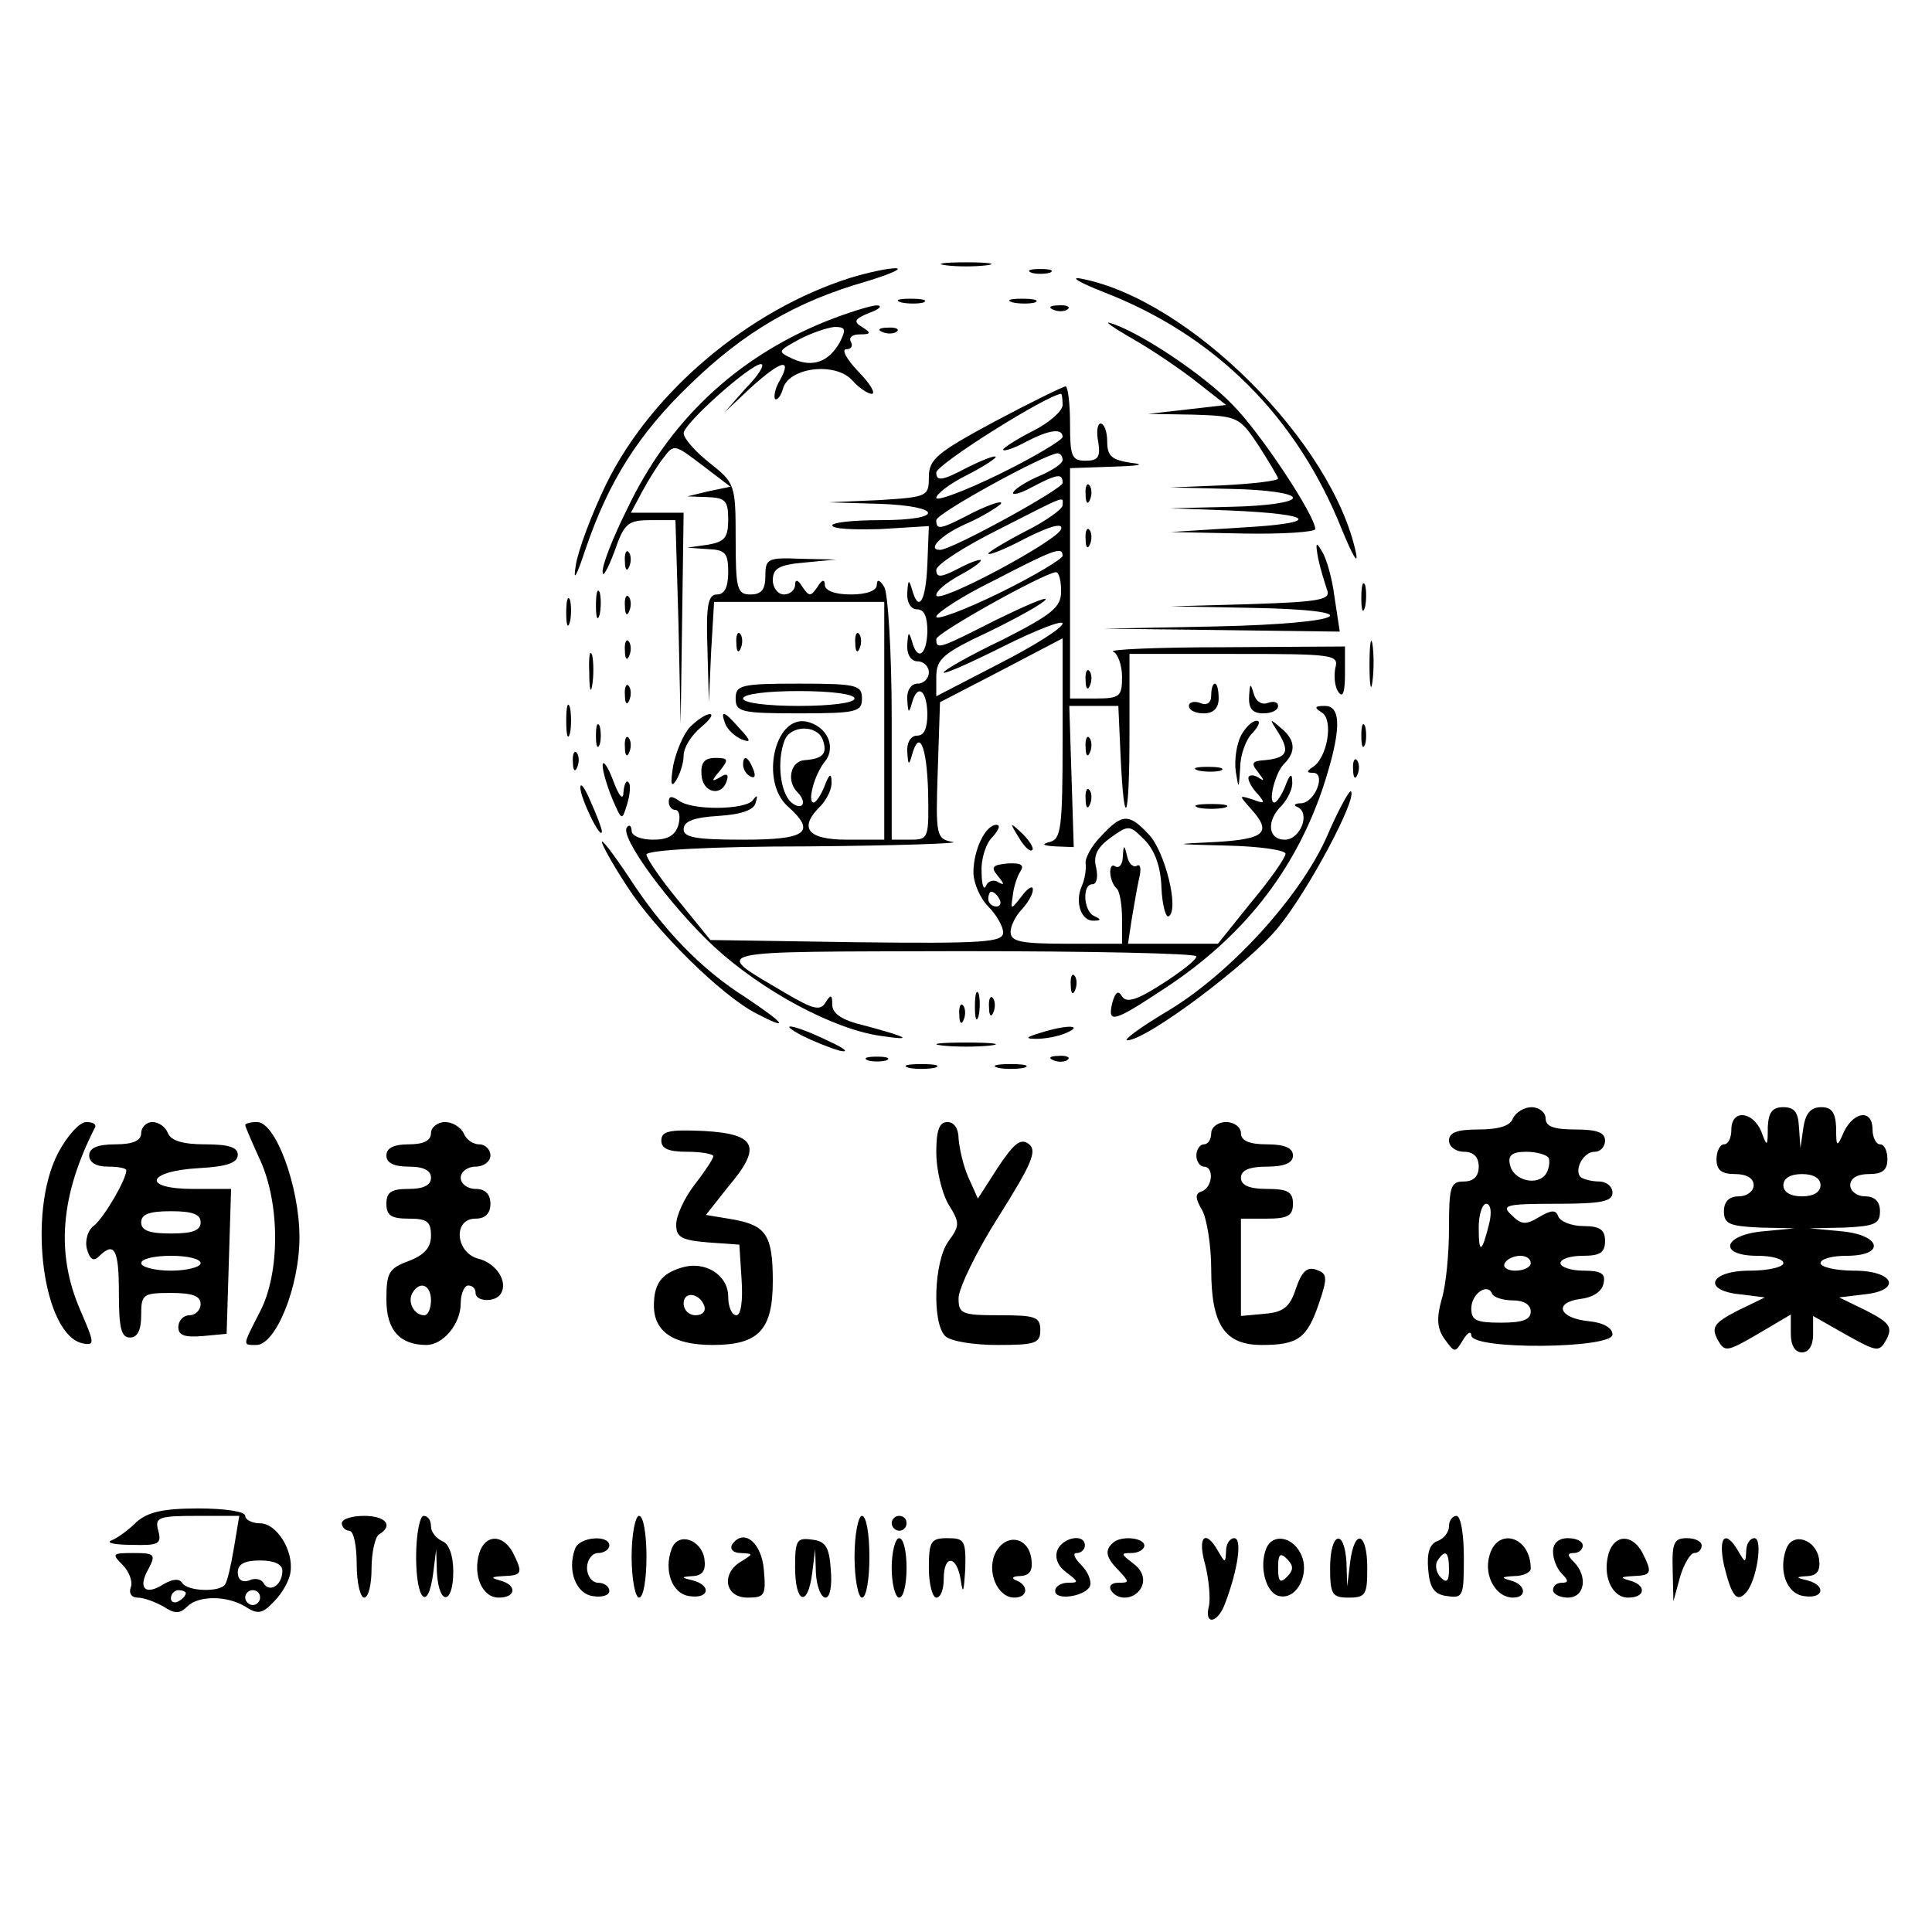<?xml version="1.0" standalone="no"?>
<!DOCTYPE svg PUBLIC "-//W3C//DTD SVG 20010904//EN"
 "http://www.w3.org/TR/2001/REC-SVG-20010904/DTD/svg10.dtd">
<svg version="1.0" xmlns="http://www.w3.org/2000/svg"
 width="260pt" height="260pt" viewBox="0 0 260 260"
 preserveAspectRatio="xMidYMid meet">
<g transform="translate(0,260) scale(0.1,-0.1)"
fill="#000000" stroke="none">
<path d="M1273 2243 c15 -2 39 -2 55 0 15 2 2 4 -28 4 -30 0 -43 -2 -27 -4z"/>
<path d="M1144 2226 c-136 -43 -267 -153 -328 -277 -20 -41 -38 -90 -41 -109
-4 -24 0 -18 13 21 31 91 71 155 141 222 72 70 142 111 236 138 33 10 51 18
40 18 -11 0 -38 -6 -61 -13z"/>
<path d="M1388 2233 c6 -2 18 -2 25 0 6 3 1 5 -13 5 -14 0 -19 -2 -12 -5z"/>
<path d="M1485 2207 c150 -58 260 -167 321 -320 14 -34 22 -48 19 -32 -31 149
-224 342 -370 370 -16 3 -3 -5 30 -18z"/>
<path d="M1213 2193 c9 -2 23 -2 30 0 6 3 -1 5 -18 5 -16 0 -22 -2 -12 -5z"/>
<path d="M1363 2193 c9 -2 23 -2 30 0 6 3 -1 5 -18 5 -16 0 -22 -2 -12 -5z"/>
<path d="M1110 2167 c-120 -49 -210 -134 -266 -252 -19 -38 -34 -76 -33 -85 0
-8 7 4 16 28 13 38 18 42 49 42 l33 0 4 -137 3 -138 2 143 2 142 -35 0 -36 0
15 28 c8 15 21 36 29 46 14 19 15 18 52 -10 l38 -29 -29 -6 -29 -7 28 -1 c23
-1 27 -5 27 -30 0 -25 -5 -30 -27 -34 l-28 -4 28 -2 c23 -1 27 -5 27 -31 0
-20 -5 -30 -15 -30 -12 0 -15 -14 -13 -72 l2 -73 3 68 4 67 114 0 115 0 0
-160 0 -160 -50 0 c-54 0 -66 16 -35 46 8 9 15 23 14 32 0 12 -3 11 -9 -5 -5
-13 -12 -23 -15 -23 -9 0 1 38 15 55 16 20 3 48 -25 54 -43 8 -62 -81 -25
-114 39 -35 26 -45 -60 -45 -63 0 -80 3 -80 14 0 11 14 16 47 18 31 2 48 8 50
18 3 10 2 11 -4 3 -10 -13 -83 -14 -100 0 -9 6 -13 6 -13 -2 0 -6 4 -11 9 -11
5 0 7 -9 4 -20 -4 -14 -14 -20 -34 -20 -16 0 -29 5 -29 12 0 6 -3 9 -6 5 -12
-11 57 -105 117 -161 64 -59 160 -111 224 -120 46 -7 38 -2 -22 14 -30 7 -43
16 -43 28 0 14 -2 14 -9 3 -7 -12 -17 -9 -53 12 -101 60 -115 56 235 57 174 0
317 -3 317 -7 0 -5 -21 -21 -46 -37 -34 -22 -48 -26 -54 -17 -5 9 -9 6 -13 -8
-7 -29 1 -27 69 18 106 69 176 158 214 270 25 76 26 111 3 111 -14 0 -15 -2
-4 -9 16 -10 7 -61 -12 -73 -9 -6 -9 -8 0 -8 18 0 3 -40 -16 -41 -9 0 -11 -3
-5 -5 18 -8 4 -44 -17 -44 -23 0 -25 26 -4 46 8 9 15 23 14 32 0 12 -3 11 -9
-5 -5 -13 -12 -23 -15 -23 -9 0 1 40 13 52 17 17 15 33 -5 49 -15 13 -15 12
-2 -8 15 -25 11 -33 -19 -36 -17 -1 -19 -4 -9 -16 9 -12 9 -13 0 -7 -7 4 -13
3 -13 -1 0 -5 6 -15 13 -22 10 -12 9 -13 -7 -7 -19 6 -19 6 -3 -12 29 -32 20
-41 -45 -45 -62 -3 -62 -3 15 -5 42 -1 77 -6 77 -11 0 -5 -20 -34 -46 -65
l-45 -56 -61 0 -60 0 5 33 c3 17 7 42 10 55 3 12 2 20 -3 17 -5 -3 -11 3 -13
12 -4 17 -5 17 -6 0 0 -10 -5 -16 -10 -13 -10 7 -9 -20 2 -30 4 -4 7 -22 7
-41 l0 -33 -75 0 c-62 0 -75 3 -75 16 0 8 7 22 15 30 8 9 15 20 15 27 0 6 -7
2 -15 -9 -15 -19 -15 -19 -12 1 1 11 6 26 10 32 6 9 1 12 -17 11 -21 -2 -23
-5 -13 -17 9 -11 9 -13 0 -8 -6 4 -14 1 -16 -5 -3 -7 -6 1 -6 19 -1 17 6 39
15 47 8 9 11 16 5 16 -15 0 -31 -34 -31 -64 0 -14 9 -35 20 -46 11 -11 20 -27
20 -35 0 -13 -26 -15 -197 -13 l-197 3 -43 53 c-24 29 -43 57 -43 62 0 6 86
11 218 11 119 1 207 4 194 6 -22 4 -23 8 -20 96 l3 92 83 43 82 43 0 -135 c0
-120 -2 -135 -17 -139 -12 -3 -10 -5 7 -6 l25 -1 -3 95 -3 95 33 0 33 0 3 -67
c5 -106 12 -88 12 30 l0 107 141 0 c134 0 141 -1 136 -19 -2 -10 -1 -25 4 -32
6 -9 9 -1 9 24 l0 37 -162 -1 c-90 0 -157 -3 -150 -6 6 -2 12 -18 12 -34 0
-26 -3 -29 -35 -29 l-35 0 0 155 0 155 58 2 c35 1 44 3 25 5 -27 4 -33 9 -33
29 0 13 -4 24 -9 24 -4 0 -6 -11 -3 -25 3 -20 0 -25 -17 -25 -19 0 -21 6 -21
50 0 28 -3 50 -6 50 -3 0 -46 -21 -95 -47 -78 -42 -89 -51 -89 -75 0 -26 -2
-27 -67 -31 l-68 -3 68 -2 c86 -3 89 -22 2 -22 -36 0 -65 -3 -65 -7 0 -5 29
-6 65 -5 l65 4 -2 -51 c-2 -51 -12 -67 -21 -33 -4 13 -5 11 -6 -5 -1 -14 5
-23 13 -23 10 0 14 -10 14 -30 -1 -33 -14 -40 -21 -12 -4 13 -5 11 -6 -5 -1
-14 5 -23 14 -23 8 0 15 -7 15 -15 0 -8 -7 -15 -15 -15 -9 0 -15 -9 -14 -22 1
-17 2 -19 6 -5 7 27 20 20 21 -13 0 -20 -4 -30 -14 -30 -8 0 -14 -9 -13 -22 1
-17 2 -19 6 -5 10 37 20 14 22 -48 1 -63 1 -65 -24 -65 l-25 0 0 163 c0 89 -5
169 -10 177 -6 10 -10 11 -10 3 0 -8 -14 -13 -35 -13 -21 0 -35 5 -35 13 0 8
-4 7 -10 -3 -9 -13 -11 -13 -20 0 -6 10 -10 11 -10 3 0 -7 -7 -13 -15 -13 -8
0 -15 9 -15 19 0 16 8 21 43 24 l42 4 -47 1 c-45 2 -48 0 -48 -23 0 -18 -5
-25 -20 -25 -18 0 -20 7 -20 75 0 73 -1 75 -35 102 -19 15 -35 33 -35 40 0 13
90 93 104 93 6 0 -3 -15 -20 -32 l-29 -33 35 33 c41 37 56 41 40 11 -7 -11 -9
-23 -7 -26 3 -2 8 4 11 15 9 28 71 35 93 10 9 -10 21 -18 26 -18 6 0 -2 14
-18 30 -16 17 -23 30 -16 30 7 0 9 5 6 10 -3 6 2 10 12 10 15 0 16 2 3 10 -12
7 -10 11 10 19 14 5 18 10 10 10 -8 0 -40 -10 -70 -22z m20 -28 c-15 -26 -36
-34 -63 -22 -21 10 -21 10 8 26 17 9 38 16 48 17 15 0 16 -3 7 -21z m300 -84
c0 -8 -18 -24 -40 -35 -22 -11 -40 -23 -40 -25 0 -3 13 1 30 10 32 17 50 19
50 7 0 -4 -38 -27 -85 -50 -47 -23 -85 -37 -85 -32 0 5 18 19 40 30 22 11 40
23 40 25 0 3 -18 -4 -40 -15 -32 -17 -40 -18 -40 -6 0 11 148 104 168 106 1 0
2 -7 2 -15z m0 -74 c0 -5 -14 -14 -30 -21 -17 -7 -33 -17 -36 -22 -4 -5 8 -3
24 6 36 19 42 19 42 6 0 -8 -149 -90 -165 -90 -18 0 1 20 35 35 23 10 43 23
47 27 3 5 -13 0 -36 -11 -46 -24 -51 -25 -51 -11 0 9 144 88 163 90 4 0 7 -4
7 -9z m0 -61 c0 -5 -22 -21 -50 -35 -27 -14 -50 -28 -50 -30 0 -3 23 6 51 21
32 16 50 21 47 12 -5 -16 -168 -103 -168 -89 0 6 14 17 30 26 17 9 30 18 30
21 0 2 -13 -2 -30 -11 -23 -12 -30 -13 -30 -2 0 7 37 31 83 54 96 49 87 45 87
33z m0 -68 c0 -4 -38 -27 -85 -50 -47 -23 -85 -37 -85 -32 0 5 35 28 78 49 81
42 92 46 92 33z m-2 -48 c0 -21 -12 -31 -79 -65 -44 -21 -79 -41 -79 -44 0 -3
36 13 80 35 44 22 80 36 80 31 0 -6 -38 -30 -85 -54 l-85 -44 0 26 c0 24 9 32
71 61 39 19 73 38 76 43 3 5 -27 -8 -66 -27 -77 -39 -81 -41 -81 -26 0 8 143
88 161 90 4 0 7 -11 7 -26z m-321 -199 c7 -19 1 -26 -24 -28 -19 -1 -25 -28
-10 -43 14 -14 7 -26 -8 -14 -15 13 -20 56 -9 84 8 20 43 21 51 1z m238 -215
c3 -5 1 -10 -4 -10 -6 0 -11 5 -11 10 0 6 2 10 4 10 3 0 8 -4 11 -10z"/>
<path d="M1418 2183 c7 -3 16 -2 19 1 4 3 -2 6 -13 5 -11 0 -14 -3 -6 -6z"/>
<path d="M1526 2143 c28 -16 67 -43 87 -59 l37 -29 -52 -6 -53 -6 61 -1 c60
-2 62 -3 88 -42 14 -22 26 -42 26 -44 0 -3 -33 -7 -72 -9 l-73 -3 83 -2 c47
-1 82 -6 82 -12 0 -6 -36 -11 -82 -12 l-83 -2 80 -3 c117 -5 124 -17 15 -23
l-95 -6 98 -2 c53 -1 97 2 97 6 0 18 -74 130 -111 167 -38 40 -125 98 -164
110 -11 4 3 -6 31 -22z"/>
<path d="M1188 2153 c7 -3 16 -2 19 1 4 3 -2 6 -13 5 -11 0 -14 -3 -6 -6z"/>
<path d="M1461 1934 c0 -11 3 -14 6 -6 3 7 2 16 -1 19 -3 4 -6 -2 -5 -13z"/>
<path d="M1461 1874 c0 -11 3 -14 6 -6 3 7 2 16 -1 19 -3 4 -6 -2 -5 -13z"/>
<path d="M1774 1848 c3 -14 9 -33 12 -42 5 -13 -9 -16 -103 -19 l-108 -3 108
-2 c164 -3 132 -21 -45 -25 l-153 -3 159 -2 159 -2 -7 46 c-3 25 -11 53 -17
62 -8 14 -9 12 -5 -10z"/>
<path d="M841 1844 c0 -11 3 -14 6 -6 3 7 2 16 -1 19 -3 4 -6 -2 -5 -13z"/>
<path d="M1832 1795 c0 -16 2 -22 5 -12 2 9 2 23 0 30 -3 6 -5 -1 -5 -18z"/>
<path d="M802 1785 c0 -16 2 -22 5 -12 2 9 2 23 0 30 -3 6 -5 -1 -5 -18z"/>
<path d="M762 1775 c0 -16 2 -22 5 -12 2 9 2 23 0 30 -3 6 -5 -1 -5 -18z"/>
<path d="M841 1784 c0 -11 3 -14 6 -6 3 7 2 16 -1 19 -3 4 -6 -2 -5 -13z"/>
<path d="M991 1734 c0 -11 3 -14 6 -6 3 7 2 16 -1 19 -3 4 -6 -2 -5 -13z"/>
<path d="M1151 1734 c0 -11 3 -14 6 -6 3 7 2 16 -1 19 -3 4 -6 -2 -5 -13z"/>
<path d="M1843 1705 c0 -27 2 -38 4 -22 2 15 2 37 0 50 -2 12 -4 0 -4 -28z"/>
<path d="M841 1724 c0 -11 3 -14 6 -6 3 7 2 16 -1 19 -3 4 -6 -2 -5 -13z"/>
<path d="M793 1695 c0 -22 2 -30 4 -17 2 12 2 30 0 40 -3 9 -5 -1 -4 -23z"/>
<path d="M1461 1684 c0 -11 3 -14 6 -6 3 7 2 16 -1 19 -3 4 -6 -2 -5 -13z"/>
<path d="M841 1664 c0 -11 3 -14 6 -6 3 7 2 16 -1 19 -3 4 -6 -2 -5 -13z"/>
<path d="M990 1660 c0 -18 7 -20 85 -20 78 0 85 2 85 20 0 18 -7 20 -85 20
-78 0 -85 -2 -85 -20z m160 0 c0 -6 -32 -10 -75 -10 -43 0 -75 4 -75 10 0 6
32 10 75 10 43 0 75 -4 75 -10z"/>
<path d="M1630 1664 c0 -10 -6 -14 -15 -10 -8 3 -15 1 -15 -4 0 -6 9 -10 20
-10 13 0 20 7 20 20 0 11 -2 20 -5 20 -3 0 -5 -7 -5 -16z"/>
<path d="M1681 1663 c-1 -17 5 -23 19 -23 11 0 20 4 20 10 0 5 -6 7 -14 4 -8
-3 -16 2 -19 13 -4 14 -5 14 -6 -4z"/>
<path d="M762 1630 c0 -19 2 -27 5 -17 2 9 2 25 0 35 -3 9 -5 1 -5 -18z"/>
<path d="M929 1622 c-9 -9 -19 -33 -23 -52 -4 -25 -3 -31 4 -20 5 8 10 23 10
33 0 11 10 27 23 38 12 10 18 18 12 18 -5 0 -17 -8 -26 -17z"/>
<path d="M976 1626 c3 -8 13 -17 22 -21 13 -5 13 -2 -3 15 -21 24 -26 25 -19
6z"/>
<path d="M802 1610 c0 -14 2 -19 5 -12 2 6 2 18 0 25 -3 6 -5 1 -5 -13z"/>
<path d="M1670 1610 c-6 -12 -9 -33 -7 -48 4 -25 4 -25 6 5 0 17 8 39 17 47 8
9 11 16 5 16 -6 0 -15 -9 -21 -20z"/>
<path d="M1832 1610 c0 -14 2 -19 5 -12 2 6 2 18 0 25 -3 6 -5 1 -5 -13z"/>
<path d="M841 1594 c0 -11 3 -14 6 -6 3 7 2 16 -1 19 -3 4 -6 -2 -5 -13z"/>
<path d="M1461 1594 c0 -11 3 -14 6 -6 3 7 2 16 -1 19 -3 4 -6 -2 -5 -13z"/>
<path d="M771 1574 c0 -11 3 -14 6 -6 3 7 2 16 -1 19 -3 4 -6 -2 -5 -13z"/>
<path d="M811 1570 c0 -8 6 -28 13 -45 13 -30 13 -30 20 -7 4 13 5 26 2 29 -3
4 -6 -2 -7 -13 0 -12 -6 -6 -14 16 -7 19 -14 28 -14 20z"/>
<path d="M944 1558 c1 -25 27 -31 34 -9 3 9 0 11 -9 5 -12 -7 -12 -5 0 9 12
15 11 17 -6 17 -15 0 -20 -6 -19 -22z"/>
<path d="M1000 1571 c0 -6 4 -13 10 -16 6 -3 7 1 4 9 -7 18 -14 21 -14 7z"/>
<path d="M1821 1564 c0 -11 3 -14 6 -6 3 7 2 16 -1 19 -3 4 -6 -2 -5 -13z"/>
<path d="M1613 1563 c9 -2 23 -2 30 0 6 3 -1 5 -18 5 -16 0 -22 -2 -12 -5z"/>
<path d="M781 1540 c0 -14 28 -72 29 -59 0 4 -7 22 -15 40 -8 19 -14 27 -14
19z"/>
<path d="M1461 1524 c0 -11 3 -14 6 -6 3 7 2 16 -1 19 -3 4 -6 -2 -5 -13z"/>
<path d="M1786 1475 c-36 -82 -132 -187 -217 -237 -35 -21 -58 -38 -52 -38 26
0 165 104 204 153 40 49 106 173 97 182 -2 2 -17 -25 -32 -60z"/>
<path d="M1613 1513 c9 -2 25 -2 35 0 9 3 1 5 -18 5 -19 0 -27 -2 -17 -5z"/>
<path d="M1482 1475 c-13 -13 -22 -30 -21 -37 1 -7 -1 -21 -5 -30 -10 -22 -1
-48 16 -47 10 0 10 2 1 6 -15 6 -17 43 -3 43 6 0 8 10 5 23 -4 16 2 27 20 40
24 17 25 17 45 -3 14 -14 22 -36 23 -64 1 -24 6 -42 10 -39 14 9 -5 87 -27
110 -27 29 -36 28 -64 -2z"/>
<path d="M1371 1473 c7 -12 15 -20 18 -17 3 2 -3 12 -13 22 -17 16 -18 16 -5
-5z"/>
<path d="M810 1467 c0 -4 15 -31 34 -60 38 -59 127 -147 174 -171 46 -24 39
-14 -15 22 -60 38 -111 91 -157 162 -20 30 -36 51 -36 47z"/>
<path d="M1441 1274 c0 -11 3 -14 6 -6 3 7 2 16 -1 19 -3 4 -6 -2 -5 -13z"/>
<path d="M1312 1245 c0 -16 2 -22 5 -12 2 9 2 23 0 30 -3 6 -5 -1 -5 -18z"/>
<path d="M1331 1244 c0 -11 3 -14 6 -6 3 7 2 16 -1 19 -3 4 -6 -2 -5 -13z"/>
<path d="M1291 1234 c0 -11 3 -14 6 -6 3 7 2 16 -1 19 -3 4 -6 -2 -5 -13z"/>
<path d="M1080 1206 c14 -7 36 -16 50 -20 14 -3 7 3 -15 13 -45 22 -73 27 -35
7z"/>
<path d="M1400 1210 c-20 -6 -21 -8 -5 -8 11 0 29 3 40 8 25 11 -1 11 -35 0z"/>
<path d="M1268 1193 c17 -2 47 -2 65 0 17 2 3 4 -33 4 -36 0 -50 -2 -32 -4z"/>
<path d="M1168 1173 c6 -2 18 -2 25 0 6 3 1 5 -13 5 -14 0 -19 -2 -12 -5z"/>
<path d="M1418 1173 c7 -3 16 -2 19 1 4 3 -2 6 -13 5 -11 0 -14 -3 -6 -6z"/>
<path d="M1223 1163 c9 -2 25 -2 35 0 9 3 1 5 -18 5 -19 0 -27 -2 -17 -5z"/>
<path d="M1343 1163 c9 -2 25 -2 35 0 9 3 1 5 -18 5 -19 0 -27 -2 -17 -5z"/>
<path d="M2036 1095 c-3 -10 -19 -15 -46 -15 -29 0 -40 -4 -40 -15 0 -8 9 -15
20 -15 13 0 20 -7 20 -20 0 -13 -7 -20 -20 -20 -18 0 -20 -7 -20 -63 0 -34 -4
-77 -10 -96 -7 -25 -6 -39 4 -53 14 -19 14 -19 25 -1 6 10 11 12 11 6 0 -20
190 -18 190 1 0 9 -12 16 -32 18 -40 4 -48 25 -11 30 17 2 29 10 31 21 3 13
-3 17 -27 17 -17 0 -31 5 -31 10 0 6 14 10 30 10 23 0 30 4 30 20 0 15 -7 20
-29 20 -16 0 -31 6 -34 13 -3 9 -9 9 -26 -1 -18 -11 -24 -10 -37 3 -14 13 -8
15 60 15 61 0 76 3 76 15 0 8 -8 15 -18 15 -10 0 -21 3 -25 6 -9 10 4 34 19
34 8 0 14 7 14 15 0 11 -11 15 -40 15 -29 0 -40 4 -40 15 0 8 -9 15 -19 15
-10 0 -21 -7 -25 -15z m48 -53 c2 -4 1 -14 -3 -21 -11 -18 -45 -10 -49 12 -3
12 3 17 22 17 14 0 27 -4 30 -8z m-80 -89 c-10 -40 -14 -41 -14 -5 0 18 5 32
10 32 6 0 8 -11 4 -27z m56 -53 c0 -5 -9 -10 -21 -10 -11 0 -17 5 -14 10 3 6
13 10 21 10 8 0 14 -4 14 -10z m-24 -50 c15 0 24 -6 24 -15 0 -11 -11 -15 -40
-15 -33 0 -40 3 -40 19 0 20 22 35 28 20 2 -5 15 -9 28 -9z"/>
<path d="M2379 1083 c0 -27 -1 -27 -9 -5 -12 27 -40 29 -40 2 0 -11 -4 -20
-10 -20 -5 0 -10 -9 -10 -20 0 -15 7 -20 25 -20 16 0 25 -6 25 -15 0 -8 -9
-15 -20 -15 -13 0 -20 -7 -20 -20 0 -17 7 -20 48 -22 l47 -1 -42 -4 c-55 -5
-61 -33 -8 -33 19 0 35 -4 35 -10 0 -5 -20 -10 -45 -10 -55 0 -65 -27 -12 -32
l32 -4 -37 -18 c-31 -16 -35 -22 -27 -38 10 -18 12 -18 55 7 l44 26 0 -26 c0
-16 6 -25 15 -25 9 0 15 9 15 24 l0 25 44 -25 c43 -24 45 -24 55 -6 8 16 4 22
-27 38 l-37 18 33 4 c52 5 42 32 -13 32 -25 0 -45 5 -45 10 0 6 16 10 35 10
53 0 47 28 -7 33 l-43 4 48 1 c40 2 47 5 47 22 0 13 -7 20 -20 20 -11 0 -20 7
-20 15 0 9 9 15 25 15 18 0 25 5 25 20 0 11 -4 20 -10 20 -5 0 -10 9 -10 20 0
27 -24 25 -38 -2 -10 -23 -11 -23 -11 5 -1 20 -6 27 -20 27 -14 0 -21 -8 -24
-27 l-4 -28 -2 28 c-1 20 -6 27 -21 27 -15 0 -20 -7 -21 -27z m71 -78 c0 -9
-9 -15 -25 -15 -16 0 -25 6 -25 15 0 9 9 15 25 15 16 0 25 -6 25 -15z"/>
<path d="M78 1048 c-42 -81 -20 -246 34 -256 16 -3 15 1 -4 45 -33 76 -27 154
20 246 2 4 -3 7 -12 7 -9 0 -26 -19 -38 -42z"/>
<path d="M190 1075 c0 -10 -11 -15 -35 -15 -24 0 -35 -5 -35 -15 0 -9 9 -15
25 -15 14 0 25 -2 25 -5 0 -12 -29 -62 -43 -74 -9 -6 -13 -21 -10 -32 4 -14 9
-17 16 -10 21 21 27 10 27 -49 0 -47 3 -60 15 -60 10 0 15 10 15 30 0 28 2 30
40 30 29 0 40 -4 40 -15 0 -8 -7 -15 -15 -15 -8 0 -15 -7 -15 -16 0 -11 8 -14
33 -12 l32 3 3 98 3 97 -51 0 c-70 0 -63 24 8 28 37 2 52 7 52 18 0 10 -12 14
-44 14 -30 0 -46 5 -50 15 -3 8 -12 15 -21 15 -8 0 -15 -7 -15 -15z m80 -120
c0 -11 -11 -15 -40 -15 -29 0 -40 4 -40 15 0 11 11 15 40 15 29 0 40 -4 40
-15z m0 -55 c0 -5 -18 -10 -40 -10 -22 0 -40 5 -40 10 0 6 18 10 40 10 22 0
40 -4 40 -10z"/>
<path d="M330 1086 c0 -2 9 -23 20 -47 27 -59 27 -152 0 -204 -24 -47 -24 -45
-5 -45 26 0 58 78 58 145 0 68 -32 155 -57 155 -9 0 -16 -2 -16 -4z"/>
<path d="M580 1075 c0 -10 -10 -15 -30 -15 -20 0 -30 -5 -30 -15 0 -10 10 -15
30 -15 20 0 30 -5 30 -15 0 -10 -10 -15 -30 -15 -23 0 -30 -4 -30 -20 0 -16 7
-20 30 -20 25 0 30 -4 30 -23 0 -16 -9 -26 -30 -34 -27 -10 -30 -16 -30 -52 0
-41 18 -61 54 -61 22 0 46 28 46 56 0 13 5 24 10 24 6 0 10 -4 10 -10 0 -12
27 -13 34 -1 10 16 -6 41 -30 47 -31 8 -35 54 -4 54 13 0 20 7 20 20 0 13 -7
20 -20 20 -11 0 -20 7 -20 15 0 8 9 15 20 15 11 0 20 7 20 15 0 8 -7 15 -15
15 -9 0 -18 7 -21 15 -4 8 -15 15 -25 15 -10 0 -19 -7 -19 -15z m0 -225 c0
-11 -4 -20 -9 -20 -14 0 -23 18 -16 30 10 17 25 11 25 -10z"/>
<path d="M1260 1049 c0 -22 7 -53 16 -69 16 -26 16 -29 0 -51 -19 -27 -22
-109 -4 -127 7 -7 38 -12 70 -12 51 0 58 2 58 20 0 18 -7 20 -55 20 -51 0 -55
2 -55 23 0 13 24 63 54 110 44 70 52 88 41 97 -11 9 -20 2 -42 -31 l-27 -42
-13 29 c-7 16 -12 39 -13 52 0 13 -6 22 -15 22 -11 0 -15 -11 -15 -41z"/>
<path d="M1630 1075 c0 -8 -4 -15 -10 -15 -5 0 -10 -7 -10 -15 0 -8 5 -15 10
-15 14 0 12 -27 -2 -33 -10 -3 -10 -9 0 -26 6 -11 12 -47 12 -79 0 -75 18
-102 68 -102 49 0 61 9 77 56 12 35 11 40 -3 45 -13 5 -20 -2 -28 -25 -8 -25
-17 -32 -42 -34 l-32 -3 0 65 0 66 35 0 c28 0 35 4 35 20 0 16 -7 20 -35 20
-24 0 -35 5 -35 15 0 10 11 15 35 15 24 0 35 5 35 15 0 10 -11 15 -35 15 -24
0 -35 5 -35 15 0 8 -9 15 -20 15 -11 0 -20 -7 -20 -15z"/>
<path d="M890 1065 c0 -11 10 -15 35 -15 19 0 35 -3 35 -6 0 -3 -11 -20 -25
-38 -14 -18 -25 -42 -25 -54 0 -17 7 -21 43 -24 l42 -3 3 -47 c2 -29 -1 -48
-7 -48 -6 0 -11 11 -11 25 0 29 -31 49 -63 39 -27 -8 -37 -22 -37 -51 0 -35
26 -53 79 -53 62 0 81 20 81 86 0 62 -9 75 -54 83 l-36 6 30 38 c46 54 38 71
-33 75 -46 2 -57 0 -57 -13z m58 -223 c2 -7 -3 -12 -12 -12 -9 0 -16 7 -16 16
0 17 22 14 28 -4z"/>
<path d="M184 552 c-11 -11 -26 -22 -34 -25 -8 -3 4 -6 27 -6 36 -1 41 1 36
19 -5 18 0 20 52 20 l57 0 -7 -42 c-4 -24 -9 -46 -12 -50 -6 -11 -51 -10 -58
2 -4 6 -13 5 -25 -2 -25 -16 -35 -5 -20 21 10 19 8 21 -20 21 -29 0 -30 -1
-15 -16 9 -9 14 -23 11 -30 -3 -8 1 -14 9 -14 9 0 24 -6 35 -12 15 -10 22 -10
32 0 15 15 53 15 78 0 17 -11 23 -10 39 7 11 11 21 29 22 40 4 29 -19 65 -41
65 -11 0 -20 5 -20 10 0 6 -28 10 -63 10 -48 0 -68 -5 -83 -18z m196 -66 c0
-19 -17 -30 -25 -17 -3 6 -12 8 -20 4 -9 -3 -15 1 -15 11 0 11 9 16 30 16 19
0 30 -5 30 -14z m-130 -30 c0 -3 -4 -8 -10 -11 -5 -3 -10 -1 -10 4 0 6 5 11
10 11 6 0 10 -2 10 -4z m100 -6 c0 -5 -4 -10 -10 -10 -5 0 -10 5 -10 10 0 6 5
10 10 10 6 0 10 -4 10 -10z"/>
<path d="M460 550 c0 -5 5 -10 10 -10 6 0 10 -20 10 -45 0 -25 5 -45 10 -45 6
0 10 18 10 39 0 22 5 43 10 46 20 12 9 25 -20 25 -16 0 -30 -4 -30 -10z"/>
<path d="M560 505 c0 -59 16 -75 23 -22 l4 32 1 -32 c3 -45 22 -42 22 2 0 22
-6 38 -15 41 -8 4 -15 12 -15 20 0 8 -4 14 -10 14 -5 0 -10 -25 -10 -55z"/>
<path d="M850 505 c0 -30 5 -55 10 -55 6 0 10 25 10 55 0 30 -4 55 -10 55 -5
0 -10 -25 -10 -55z"/>
<path d="M1150 505 c0 -30 5 -55 10 -55 6 0 10 25 10 55 0 30 -4 55 -10 55 -5
0 -10 -25 -10 -55z"/>
<path d="M1200 550 c0 -5 5 -10 10 -10 6 0 10 5 10 10 0 6 -4 10 -10 10 -5 0
-10 -4 -10 -10z"/>
<path d="M1950 546 c0 -8 -7 -17 -16 -20 -10 -4 -14 -16 -12 -38 2 -25 8 -34
26 -36 21 -3 22 0 22 52 0 31 -4 56 -10 56 -5 0 -10 -6 -10 -14z m0 -58 c0
-16 -3 -19 -11 -11 -6 6 -8 16 -5 22 11 17 16 13 16 -11z"/>
<path d="M645 510 c-9 -30 4 -60 26 -60 24 0 25 17 2 23 -14 4 -12 5 5 6 25 1
26 4 12 32 -14 25 -37 24 -45 -1z"/>
<path d="M774 516 c-11 -29 1 -61 24 -64 12 -2 22 1 22 7 0 6 -7 11 -15 11 -8
0 -15 9 -15 20 0 11 7 20 15 20 8 0 15 5 15 10 0 15 -40 12 -46 -4z"/>
<path d="M904 516 c-11 -29 0 -61 24 -64 26 -4 30 14 5 21 -17 4 -17 5 0 6 13
1 17 8 15 23 -4 26 -35 37 -44 14z"/>
<path d="M985 521 c-3 -6 2 -11 12 -11 17 -1 17 -1 1 -11 -28 -16 -23 -49 8
-49 23 0 25 3 22 37 -3 38 -28 57 -43 34z"/>
<path d="M1070 491 c0 -49 17 -55 23 -8 l4 32 1 -32 c1 -18 7 -33 13 -33 6 0
9 16 7 38 -2 30 -7 38 -25 40 -21 3 -23 -1 -23 -37z"/>
<path d="M1200 490 c0 -22 5 -40 10 -40 6 0 10 18 10 40 0 22 -4 40 -10 40 -5
0 -10 -18 -10 -40z"/>
<path d="M1250 490 c0 -22 5 -40 10 -40 6 0 10 11 10 25 0 34 18 32 23 -2 3
-20 4 -15 6 15 1 39 -1 42 -24 42 -22 0 -25 -4 -25 -40z"/>
<path d="M1340 511 c-13 -25 2 -61 25 -61 18 0 20 16 3 23 -8 3 -5 6 5 6 13 1
17 7 15 23 -4 30 -34 35 -48 9z"/>
<path d="M1423 514 c-4 -11 1 -22 12 -30 17 -13 17 -14 2 -14 -9 0 -17 -5 -17
-11 0 -14 42 -7 47 7 2 7 -3 19 -12 28 -9 9 -12 16 -6 16 6 0 11 5 11 10 0 17
-30 11 -37 -6z"/>
<path d="M1497 523 c-11 -10 -8 -20 9 -37 14 -15 14 -16 -1 -16 -9 0 -13 -4
-10 -10 10 -16 35 -12 42 6 4 11 -1 22 -12 30 -17 13 -17 14 -2 14 9 0 17 5
17 10 0 11 -33 14 -43 3z"/>
<path d="M1622 494 c5 -20 7 -45 5 -55 -7 -27 12 -24 22 4 17 45 23 87 12 87
-6 0 -11 -8 -11 -17 -1 -17 -1 -17 -11 0 -17 30 -28 19 -17 -19z"/>
<path d="M1704 516 c-10 -25 0 -61 18 -64 24 -5 42 32 28 58 -12 23 -38 26
-46 6z m28 -38 c-9 -9 -12 -7 -12 12 0 19 3 21 12 12 9 -9 9 -15 0 -24z"/>
<path d="M1790 490 c0 -36 3 -40 25 -40 23 0 25 4 25 40 0 48 -17 54 -23 8
l-4 -33 -1 33 c-3 46 -22 40 -22 -8z"/>
<path d="M2004 505 c-7 -27 10 -55 32 -55 20 0 17 18 -3 23 -14 4 -12 5 5 6
12 0 22 5 22 10 0 44 -46 57 -56 16z"/>
<path d="M2090 512 c0 -10 5 -23 12 -30 9 -9 9 -12 0 -12 -7 0 -12 -4 -12 -10
0 -5 9 -10 20 -10 23 0 27 29 8 48 -9 9 -9 12 0 12 7 0 12 5 12 10 0 6 -9 10
-20 10 -13 0 -20 -7 -20 -18z"/>
<path d="M2165 510 c-9 -30 4 -60 26 -60 24 0 25 17 2 23 -14 4 -12 5 5 6 25
1 26 4 12 32 -14 25 -37 24 -45 -1z"/>
<path d="M2251 488 l1 -43 9 33 c5 17 14 32 19 32 6 0 10 5 10 10 0 6 -9 10
-20 10 -17 0 -20 -6 -19 -42z"/>
<path d="M2320 494 c10 -41 17 -51 29 -38 15 15 24 74 12 74 -6 0 -11 -8 -11
-17 -1 -17 -1 -17 -11 0 -17 29 -27 19 -19 -19z"/>
<path d="M2404 516 c-11 -29 0 -61 24 -64 26 -4 30 14 5 21 -17 4 -17 5 0 6
13 1 17 8 15 23 -4 26 -35 37 -44 14z"/>
</g>
</svg>
